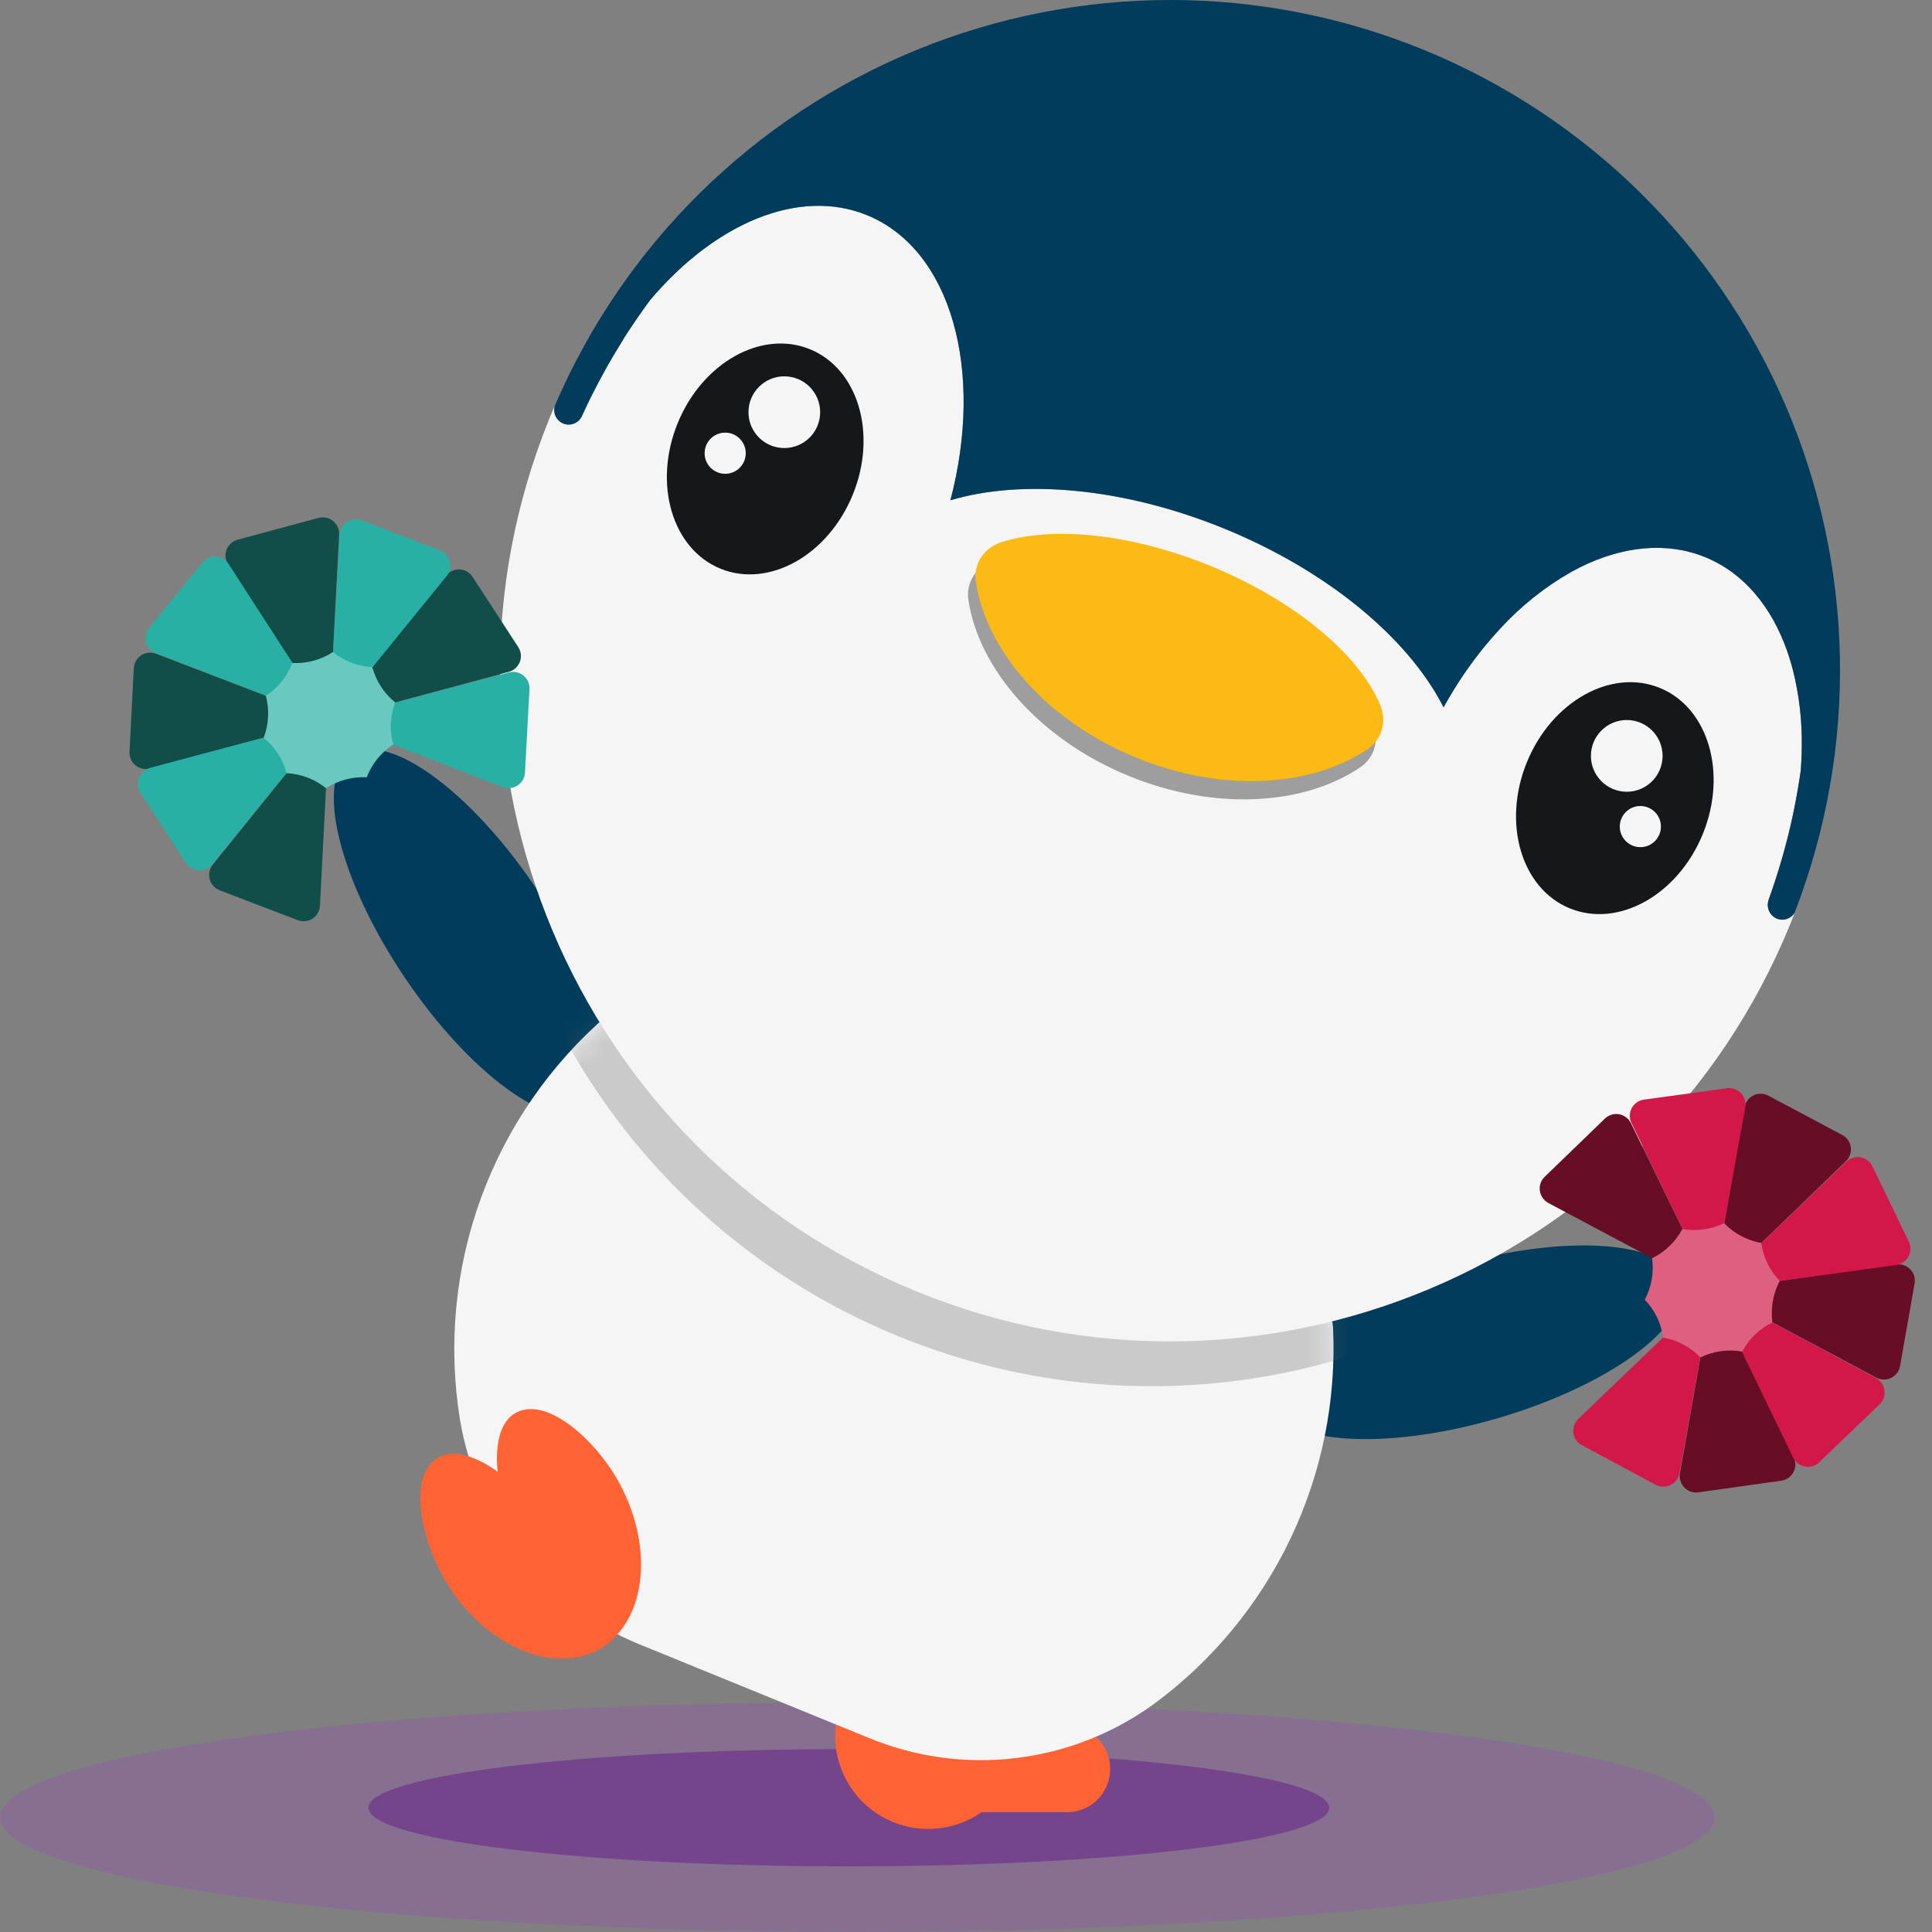 <svg width="88" height="88" viewBox="0 0 88 88" fill="none" xmlns="http://www.w3.org/2000/svg">
  <rect x="0" y="0" width="88" height="88" fill="#808080" stroke="none"/>
  <g style="mix-blend-mode:multiply" opacity="0.5">
    <path
      d="M39.05 88C60.617 88 78.1 85.657 78.1 82.768C78.1 79.878 60.617 77.535 39.05 77.535C17.483 77.535 0 79.878 0 82.768C0 85.657 17.483 88 39.05 88Z"
      fill="#8e5ea2" />
  </g>
  <g style="mix-blend-mode:multiply" opacity="0.4">
    <path
      d="M38.662 85.01C50.746 85.01 60.543 83.814 60.543 82.339C60.543 80.864 50.746 79.669 38.662 79.669C26.577 79.669 16.78 80.864 16.78 82.339C16.78 83.814 26.577 85.01 38.662 85.01Z"
      fill="#5b0481" />
  </g>
  <path
    d="M49.582 78.859L49.535 78.832L45.771 76.662C45.295 75.97 44.625 75.435 43.846 75.125C43.066 74.815 42.212 74.743 41.391 74.919C40.571 75.095 39.821 75.511 39.237 76.114C38.653 76.717 38.261 77.48 38.11 78.306C37.96 79.132 38.058 79.984 38.392 80.754C38.727 81.524 39.282 82.177 39.988 82.632C40.694 83.085 41.519 83.32 42.358 83.304C43.197 83.288 44.012 83.024 44.701 82.544H48.595C49.029 82.544 49.451 82.401 49.795 82.137C50.14 81.872 50.387 81.502 50.5 81.082C50.612 80.663 50.583 80.218 50.417 79.817C50.251 79.415 49.958 79.08 49.582 78.863V78.859ZM41.584 78.686V78.594H41.637L41.584 78.686V78.795L41.537 78.767L41.584 78.686Z"
    fill="#FF6333" />
  <path
    d="M26.816 50.591C28.521 49.515 27.437 44.957 24.415 40.457C21.392 35.957 17.585 33.23 15.946 34.403C14.336 35.554 15.431 40.051 18.412 44.49C21.393 48.928 25.141 51.647 26.816 50.591Z"
    fill="#013C5C" />
  <path
    d="M76.537 58.46C76.032 56.507 71.362 56.154 66.158 57.665C60.954 59.175 57.199 61.974 57.81 63.894C58.416 65.779 63.031 66.104 68.167 64.613C73.302 63.121 77.032 60.377 76.537 58.46Z"
    fill="#013C5C" />
  <path
    d="M29.136 74.901L39.596 79.169C41.719 80.041 44.031 80.353 46.308 80.074C48.586 79.796 50.755 78.937 52.605 77.58C55.253 75.617 57.378 73.032 58.793 70.054C60.208 67.076 60.869 63.796 60.719 60.502C60.703 60.193 60.62 59.891 60.473 59.619C60.327 59.346 60.122 59.109 59.873 58.926C59.623 58.743 59.337 58.617 59.033 58.558C58.729 58.5 58.416 58.509 58.117 58.587C52.908 59.908 47.408 59.471 42.473 57.341C37.539 55.211 33.446 51.509 30.833 46.811C30.683 46.542 30.476 46.31 30.226 46.131C29.976 45.952 29.69 45.83 29.387 45.775C29.085 45.72 28.774 45.733 28.477 45.813C28.18 45.892 27.905 46.037 27.67 46.236C25.07 48.473 23.086 51.34 21.909 54.564C20.732 57.787 20.402 61.259 20.949 64.647C21.322 66.914 22.271 69.047 23.705 70.843C25.138 72.638 27.008 74.036 29.136 74.901Z"
    fill="#F5F5F5" />
  <mask id="mask0_354_383" style="mask-type:luminance" maskUnits="userSpaceOnUse" x="20" y="45" width="41" height="36">
    <path
      d="M29.136 74.901L39.596 79.169C41.719 80.041 44.031 80.353 46.308 80.074C48.586 79.796 50.755 78.937 52.605 77.58C55.253 75.617 57.378 73.032 58.793 70.054C60.208 67.076 60.869 63.796 60.719 60.502C60.703 60.193 60.62 59.891 60.473 59.619C60.327 59.346 60.122 59.109 59.873 58.926C59.623 58.743 59.337 58.617 59.033 58.558C58.729 58.5 58.416 58.509 58.117 58.587C52.908 59.908 47.408 59.471 42.473 57.341C37.539 55.211 33.446 51.509 30.833 46.811C30.683 46.542 30.476 46.31 30.226 46.131C29.976 45.952 29.69 45.83 29.387 45.775C29.085 45.72 28.774 45.733 28.477 45.813C28.18 45.892 27.905 46.037 27.67 46.236C25.07 48.473 23.086 51.34 21.909 54.564C20.732 57.787 20.402 61.259 20.949 64.647C21.322 66.914 22.271 69.047 23.705 70.843C25.138 72.638 27.008 74.036 29.136 74.901Z"
      fill="white" />
  </mask>
  <g mask="url(#mask0_354_383)">
    <g style="mix-blend-mode:multiply" opacity="0.3">
      <path
        d="M80.924 43.596C80.838 43.747 80.697 43.859 80.53 43.907C80.362 43.955 80.183 43.935 80.031 43.852C79.893 43.773 79.787 43.65 79.731 43.502C79.675 43.353 79.672 43.191 79.723 43.041C79.722 43.038 79.722 43.035 79.723 43.032C79.813 42.783 79.899 42.536 79.982 42.286C80.064 42.035 80.141 41.797 80.215 41.552L80.225 41.516C80.333 41.168 80.43 40.818 80.521 40.469C80.521 40.453 80.529 40.437 80.532 40.421C80.562 40.313 80.589 40.204 80.616 40.096C80.616 40.083 80.621 40.071 80.626 40.058C80.685 39.82 80.734 39.583 80.792 39.344C80.808 39.273 80.823 39.201 80.838 39.127C80.853 39.053 80.866 38.997 80.879 38.932L80.928 38.687C80.936 38.653 80.942 38.616 80.949 38.578C80.969 38.47 80.989 38.368 81.008 38.263C81.008 38.242 81.016 38.221 81.019 38.202C81.039 38.088 81.059 37.974 81.077 37.862C81.094 37.751 81.118 37.615 81.136 37.49C81.155 37.366 81.174 37.245 81.192 37.12C81.219 36.765 81.234 36.413 81.236 36.066C81.256 34.885 81.121 33.707 80.833 32.562C80.802 32.443 80.77 32.324 80.735 32.208C80.683 32.033 80.627 31.862 80.569 31.694C79.858 29.672 78.592 28.136 76.836 27.419C75.08 26.703 73.07 26.918 71.136 27.884C71.003 27.95 70.87 28.019 70.738 28.093C69.53 28.78 68.438 29.651 67.5 30.677C67.379 30.803 67.261 30.934 67.145 31.068C67.029 31.202 66.913 31.338 66.799 31.477C66.686 31.616 66.573 31.757 66.462 31.901C66.406 31.973 66.354 32.047 66.297 32.118C66.189 32.265 66.081 32.414 65.972 32.567C65.864 32.72 65.755 32.874 65.658 33.032C65.56 33.191 65.454 33.349 65.354 33.512C65.206 33.756 65.06 34.004 64.921 34.258C64.896 34.21 64.871 34.163 64.847 34.115C63.247 31.078 59.643 28.041 54.924 26.116C50.309 24.233 45.709 23.859 42.457 24.827C44.005 18.935 42.509 13.414 38.656 11.842C35.536 10.569 31.709 12.231 28.767 15.723C28.68 15.843 28.592 15.962 28.506 16.084C28.42 16.205 28.345 16.311 28.267 16.424C28.253 16.443 28.241 16.459 28.231 16.477C28.162 16.573 28.097 16.671 28.031 16.768C28.001 16.812 27.973 16.856 27.942 16.901C27.871 17.009 27.801 17.117 27.726 17.226L27.503 17.576C27.424 17.703 27.345 17.831 27.268 17.96C27.191 18.089 27.115 18.214 27.041 18.342L27.031 18.36C26.958 18.485 26.886 18.61 26.814 18.736C26.741 18.862 26.663 19.006 26.589 19.144C26.554 19.209 26.517 19.276 26.481 19.343C26.372 19.549 26.264 19.758 26.156 19.968C26.106 20.067 26.058 20.164 26.008 20.262L25.96 20.365L25.829 20.638C25.775 20.755 25.721 20.873 25.667 20.99C25.631 21.07 25.579 21.143 25.514 21.203C25.45 21.263 25.374 21.309 25.291 21.34C25.208 21.37 25.12 21.384 25.032 21.379C24.944 21.375 24.857 21.353 24.778 21.315C24.637 21.245 24.525 21.128 24.461 20.984C24.397 20.84 24.386 20.678 24.43 20.527C24.351 20.71 24.273 20.893 24.197 21.08C17.851 36.696 25.34 54.51 40.942 60.874C56.543 67.239 74.35 59.744 80.711 44.133C80.785 43.955 80.856 43.775 80.924 43.596Z"
        fill="#646464" />
    </g>
  </g>
  <path
    d="M81.756 41.554C81.671 41.706 81.529 41.817 81.362 41.865C81.195 41.913 81.016 41.893 80.863 41.81C80.725 41.732 80.619 41.608 80.563 41.459C80.507 41.311 80.504 41.148 80.555 40.998C80.555 40.995 80.555 40.993 80.555 40.99C80.645 40.742 80.732 40.495 80.814 40.244C80.897 39.993 80.973 39.756 81.047 39.511L81.057 39.474C81.163 39.125 81.262 38.776 81.353 38.427C81.358 38.412 81.361 38.396 81.364 38.38C81.394 38.271 81.421 38.163 81.449 38.054C81.449 38.041 81.449 38.029 81.458 38.016C81.518 37.779 81.572 37.541 81.624 37.302C81.64 37.231 81.656 37.158 81.671 37.086C81.686 37.013 81.698 36.955 81.712 36.89C81.726 36.825 81.745 36.728 81.76 36.645C81.768 36.61 81.775 36.575 81.781 36.537C81.802 36.428 81.822 36.326 81.841 36.221C81.841 36.2 81.849 36.18 81.852 36.16C81.871 36.046 81.892 35.932 81.909 35.821C81.927 35.709 81.951 35.574 81.969 35.449C81.987 35.324 82.006 35.203 82.024 35.079C82.05 34.723 82.067 34.372 82.069 34.025C82.088 32.844 81.953 31.666 81.665 30.52C81.635 30.401 81.603 30.283 81.568 30.167C81.516 29.992 81.459 29.82 81.401 29.652C80.69 27.631 79.425 26.095 77.667 25.378C75.91 24.661 73.902 24.877 71.968 25.841C71.836 25.908 71.701 25.978 71.57 26.051C70.362 26.738 69.269 27.609 68.331 28.634C68.212 28.762 68.094 28.892 67.978 29.027C67.862 29.161 67.746 29.297 67.632 29.434C67.518 29.572 67.405 29.715 67.295 29.86C67.238 29.931 67.186 30.004 67.13 30.076C67.022 30.224 66.913 30.374 66.805 30.527C66.696 30.68 66.593 30.834 66.49 30.991C66.387 31.148 66.285 31.309 66.187 31.471C66.038 31.714 65.893 31.964 65.753 32.218C65.728 32.17 65.704 32.121 65.679 32.075C64.08 29.037 60.476 26 55.757 24.075C51.143 22.192 46.542 21.818 43.29 22.787C44.837 16.895 43.341 11.373 39.489 9.801C36.369 8.529 32.541 10.191 29.6 13.682C29.512 13.801 29.424 13.922 29.339 14.043C29.253 14.165 29.177 14.27 29.099 14.384C29.086 14.402 29.073 14.419 29.062 14.436C28.995 14.533 28.93 14.63 28.864 14.728C28.834 14.771 28.804 14.816 28.775 14.86C28.703 14.969 28.634 15.077 28.558 15.185C28.482 15.294 28.41 15.419 28.341 15.537C28.273 15.655 28.183 15.792 28.106 15.921C28.029 16.05 27.953 16.175 27.878 16.303L27.867 16.321C27.796 16.446 27.724 16.57 27.651 16.696C27.577 16.822 27.5 16.966 27.426 17.103L27.318 17.304C27.209 17.51 27.1 17.718 26.993 17.928C26.943 18.026 26.894 18.125 26.845 18.223C26.829 18.257 26.813 18.29 26.797 18.326C26.752 18.417 26.71 18.508 26.666 18.599C26.611 18.716 26.558 18.833 26.503 18.95C26.466 19.031 26.415 19.103 26.35 19.163C26.285 19.223 26.209 19.27 26.127 19.3C26.044 19.331 25.956 19.344 25.868 19.34C25.78 19.336 25.693 19.314 25.614 19.276C25.473 19.206 25.361 19.088 25.297 18.945C25.233 18.8 25.222 18.639 25.265 18.487C25.186 18.67 25.108 18.854 25.033 19.04C18.683 34.653 26.173 52.467 41.774 58.833C57.375 65.198 75.183 57.702 81.544 42.091C81.617 41.913 81.688 41.733 81.756 41.554Z"
    fill="#F5F5F5" />
  <path
    d="M77.559 37.992C78.691 35.219 77.816 32.238 75.603 31.334C73.391 30.43 70.68 31.944 69.548 34.717C68.415 37.49 69.291 40.471 71.503 41.375C73.715 42.279 76.426 40.765 77.559 37.992Z"
    fill="#14181B" />
  <path
    d="M74.097 36.063C74.998 36.063 75.729 35.331 75.729 34.429C75.729 33.527 74.998 32.796 74.097 32.796C73.195 32.796 72.464 33.527 72.464 34.429C72.464 35.331 73.195 36.063 74.097 36.063Z"
    fill="#F5F5F5" />
  <path
    d="M74.716 38.587C75.233 38.587 75.653 38.167 75.653 37.65C75.653 37.132 75.233 36.713 74.716 36.713C74.199 36.713 73.779 37.132 73.779 37.65C73.779 38.167 74.199 38.587 74.716 38.587Z"
    fill="#F5F5F5" />
  <path
    d="M38.843 22.531C39.968 19.77 39.094 16.804 36.891 15.906C34.688 15.007 31.991 16.517 30.866 19.278C29.741 22.038 30.614 25.005 32.817 25.903C35.02 26.802 37.718 25.292 38.843 22.531Z"
    fill="#14181B" />
  <path
    d="M35.724 20.408C36.626 20.408 37.357 19.677 37.357 18.775C37.357 17.873 36.626 17.141 35.724 17.141C34.823 17.141 34.092 17.873 34.092 18.775C34.092 19.677 34.823 20.408 35.724 20.408Z"
    fill="#F5F5F5" />
  <path
    d="M33.031 21.581C33.548 21.581 33.968 21.161 33.968 20.644C33.968 20.126 33.548 19.706 33.031 19.706C32.514 19.706 32.094 20.126 32.094 20.644C32.094 21.161 32.514 21.581 33.031 21.581Z"
    fill="#F5F5F5" />
  <g style="mix-blend-mode:multiply" opacity="0.6">
    <path
      d="M54.775 26.599C51.144 25.118 47.577 24.789 45.276 25.528C44.463 25.789 43.987 26.528 44.11 27.339C44.589 30.484 47.362 33.688 51.428 35.349C55.336 36.944 59.38 36.683 61.943 34.961C62.615 34.511 62.845 33.691 62.523 32.928C61.577 30.663 58.663 28.185 54.775 26.599Z"
      fill="#646464" />
  </g>
  <path
    d="M55.114 25.766C51.482 24.286 47.916 23.956 45.615 24.695C44.802 24.956 44.326 25.695 44.449 26.506C44.928 29.657 47.701 32.855 51.766 34.516C55.669 36.111 59.719 35.85 62.282 34.128C62.954 33.678 63.184 32.858 62.862 32.095C61.912 29.83 59.001 27.353 55.114 25.766Z"
    fill="#FDBA15" />
  <path
    d="M81.756 41.554C81.67 41.706 81.529 41.817 81.361 41.865C81.194 41.913 81.015 41.893 80.862 41.81C80.725 41.732 80.619 41.608 80.563 41.46C80.507 41.312 80.504 41.149 80.555 40.999C80.554 40.996 80.554 40.993 80.555 40.99C80.645 40.742 80.732 40.494 80.813 40.244C80.894 39.995 80.972 39.756 81.046 39.511L81.058 39.475C81.164 39.126 81.262 38.777 81.352 38.427C81.357 38.411 81.362 38.395 81.365 38.379C81.394 38.27 81.421 38.162 81.448 38.053L81.458 38.015C81.517 37.778 81.572 37.539 81.624 37.302C81.641 37.23 81.657 37.158 81.671 37.085C81.685 37.011 81.699 36.955 81.712 36.889C81.725 36.824 81.746 36.727 81.76 36.644C81.768 36.61 81.775 36.574 81.781 36.536C81.802 36.43 81.822 36.325 81.84 36.22C81.84 36.2 81.847 36.179 81.851 36.158C81.872 36.045 81.892 35.933 81.909 35.82C81.931 35.696 81.95 35.573 81.969 35.449C81.987 35.325 82.007 35.202 82.024 35.079C82.051 34.723 82.066 34.371 82.069 34.024C82.088 32.843 81.953 31.665 81.665 30.519C81.635 30.4 81.602 30.282 81.568 30.166C81.516 29.991 81.461 29.819 81.402 29.652C80.691 27.631 79.424 26.093 77.668 25.377C75.912 24.661 73.901 24.876 71.968 25.84C71.835 25.907 71.701 25.977 71.569 26.05C70.362 26.737 69.269 27.609 68.331 28.634C68.212 28.761 68.094 28.892 67.978 29.026C67.862 29.159 67.746 29.295 67.632 29.433C67.518 29.572 67.405 29.713 67.295 29.859C67.238 29.931 67.186 30.003 67.13 30.076C67.021 30.223 66.913 30.373 66.805 30.526C66.696 30.679 66.593 30.833 66.49 30.99C66.387 31.147 66.286 31.308 66.187 31.471C66.038 31.713 65.893 31.963 65.753 32.217L65.679 32.074C64.08 29.037 60.476 26 55.758 24.074C51.143 22.191 46.543 21.817 43.291 22.786C44.839 16.894 43.343 11.372 39.491 9.8C36.37 8.527 32.543 10.19 29.602 13.681C29.514 13.801 29.426 13.921 29.34 14.042C29.253 14.164 29.179 14.268 29.101 14.384C29.088 14.402 29.075 14.418 29.064 14.435C28.997 14.532 28.931 14.629 28.866 14.727L28.777 14.859C28.705 14.968 28.635 15.076 28.56 15.185C28.485 15.293 28.41 15.419 28.343 15.536C28.276 15.653 28.184 15.791 28.107 15.92C28.03 16.049 27.955 16.174 27.88 16.302L27.871 16.32C27.798 16.445 27.727 16.57 27.654 16.695C27.581 16.821 27.503 16.966 27.429 17.102C27.393 17.168 27.357 17.236 27.321 17.303C27.212 17.509 27.104 17.717 26.996 17.928L26.849 18.222C26.833 18.255 26.817 18.289 26.801 18.325C26.756 18.415 26.713 18.507 26.671 18.598C26.615 18.715 26.562 18.832 26.507 18.949C26.471 19.03 26.419 19.102 26.354 19.162C26.29 19.222 26.213 19.269 26.131 19.299C26.048 19.329 25.96 19.343 25.872 19.339C25.784 19.334 25.698 19.313 25.618 19.275C25.477 19.205 25.365 19.087 25.301 18.943C25.237 18.799 25.226 18.637 25.269 18.485C28.423 11.133 34.336 5.313 41.735 2.28C49.134 -0.754 57.429 -0.76 64.832 2.263C72.236 5.287 78.157 11.098 81.321 18.446C84.485 25.794 84.639 34.091 81.75 41.551L81.756 41.554Z"
    fill="#013C5C" />
  <path
    d="M23.566 64.315C22.423 64.857 22.639 66.797 22.671 67.04C22.476 66.892 20.903 65.739 19.864 66.453C18.59 67.334 19.213 70.14 20.221 71.89C21.956 74.901 25.127 76.329 27.325 75.107C29.483 73.812 29.831 70.353 28.094 67.343C27.081 65.589 24.965 63.651 23.566 64.315Z"
    fill="#FF6333" />
  <path
    d="M15.006 32.801L10.39 25.707C10.326 25.608 10.286 25.495 10.274 25.378C10.261 25.261 10.277 25.143 10.319 25.033C10.362 24.923 10.43 24.825 10.517 24.747C10.605 24.668 10.71 24.612 10.824 24.582L14.51 23.589C14.623 23.559 14.742 23.556 14.858 23.58C14.973 23.605 15.08 23.656 15.172 23.73C15.263 23.804 15.335 23.899 15.383 24.006C15.431 24.114 15.453 24.231 15.446 24.349L15.006 32.801Z"
    fill="#124E49" />
  <path
    d="M21.526 26.277L23.607 29.476C23.671 29.575 23.711 29.687 23.723 29.804C23.736 29.921 23.72 30.039 23.678 30.149C23.635 30.259 23.567 30.357 23.48 30.436C23.392 30.514 23.287 30.571 23.174 30.601L15.003 32.801L20.32 26.216C20.394 26.124 20.488 26.051 20.596 26.003C20.703 25.954 20.821 25.932 20.939 25.938C21.056 25.944 21.171 25.978 21.273 26.037C21.375 26.096 21.462 26.178 21.526 26.277Z"
    fill="#124E49" />
  <path
    d="M10.002 40.55L13.565 41.913C13.674 41.955 13.792 41.971 13.909 41.958C14.026 41.946 14.138 41.906 14.236 41.842C14.335 41.778 14.417 41.691 14.475 41.589C14.534 41.488 14.568 41.373 14.574 41.256L15.008 32.796L9.695 39.381C9.62 39.472 9.568 39.58 9.543 39.695C9.517 39.81 9.52 39.93 9.55 40.044C9.58 40.158 9.636 40.264 9.715 40.352C9.794 40.44 9.892 40.508 10.002 40.55Z"
    fill="#124E49" />
  <path
    d="M6.835 35.002L15.006 32.801L7.103 29.776C6.993 29.734 6.875 29.719 6.759 29.731C6.642 29.743 6.53 29.783 6.431 29.847C6.333 29.912 6.251 29.998 6.193 30.1C6.134 30.202 6.101 30.316 6.095 30.434L5.899 34.245C5.893 34.362 5.915 34.479 5.963 34.587C6.011 34.694 6.083 34.788 6.174 34.862C6.266 34.936 6.373 34.987 6.488 35.011C6.603 35.036 6.722 35.032 6.835 35.002Z"
    fill="#124E49" />
  <path
    d="M15.006 32.801L15.467 24.348C15.473 24.231 15.508 24.117 15.567 24.016C15.626 23.915 15.708 23.829 15.806 23.765C15.905 23.702 16.017 23.663 16.134 23.651C16.25 23.639 16.368 23.655 16.477 23.697L20.036 25.072C20.145 25.115 20.243 25.183 20.321 25.27C20.4 25.357 20.456 25.462 20.486 25.576C20.516 25.689 20.519 25.808 20.495 25.923C20.47 26.038 20.419 26.145 20.345 26.236L15.006 32.801Z"
    fill="#29B0A4" />
  <path
    d="M24.118 31.387L23.911 35.197C23.904 35.314 23.869 35.428 23.81 35.529C23.751 35.63 23.669 35.716 23.57 35.78C23.471 35.843 23.359 35.882 23.243 35.894C23.126 35.906 23.008 35.89 22.899 35.848L15.006 32.798L23.184 30.629C23.297 30.599 23.416 30.596 23.531 30.62C23.645 30.645 23.753 30.697 23.844 30.77C23.935 30.844 24.007 30.939 24.055 31.046C24.102 31.153 24.124 31.27 24.118 31.387Z"
    fill="#29B0A4" />
  <path
    d="M6.396 36.099L8.465 39.299C8.529 39.398 8.615 39.48 8.717 39.539C8.818 39.598 8.932 39.632 9.05 39.638C9.167 39.645 9.284 39.623 9.391 39.576C9.499 39.529 9.593 39.456 9.668 39.365L15.006 32.797L6.83 34.976C6.716 35.006 6.611 35.062 6.524 35.141C6.436 35.219 6.369 35.317 6.326 35.426C6.284 35.536 6.268 35.654 6.28 35.771C6.292 35.888 6.332 36 6.396 36.099Z"
    fill="#29B0A4" />
  <path
    d="M7.113 29.755L15.006 32.804L10.413 25.691C10.349 25.593 10.262 25.511 10.161 25.452C10.059 25.393 9.945 25.359 9.828 25.353C9.711 25.347 9.594 25.368 9.486 25.416C9.379 25.463 9.284 25.535 9.21 25.626L6.804 28.587C6.729 28.679 6.677 28.786 6.652 28.901C6.627 29.017 6.629 29.136 6.66 29.25C6.69 29.364 6.747 29.469 6.825 29.557C6.904 29.645 7.003 29.712 7.113 29.755Z"
    fill="#29B0A4" />
  <path
    d="M18.003 31.995C17.493 31.584 17.127 31.02 16.957 30.387C16.303 30.353 15.676 30.113 15.166 29.7C14.617 30.058 13.968 30.233 13.314 30.199C13.08 30.812 12.658 31.334 12.108 31.691C12.278 32.324 12.244 32.995 12.009 33.607C12.519 34.02 12.885 34.583 13.056 35.216C13.712 35.249 14.341 35.489 14.852 35.902C15.401 35.545 16.049 35.37 16.704 35.404C16.939 34.791 17.361 34.27 17.91 33.912C17.738 33.279 17.77 32.608 18.003 31.995Z"
    fill="#69C8BF" />
  <path
    d="M77.993 58.771L86.372 57.594C86.488 57.578 86.607 57.589 86.718 57.627C86.829 57.666 86.929 57.73 87.011 57.815C87.092 57.899 87.153 58.002 87.187 58.115C87.221 58.227 87.228 58.346 87.207 58.462L86.545 62.22C86.525 62.336 86.477 62.446 86.406 62.539C86.335 62.633 86.243 62.709 86.138 62.761C86.032 62.812 85.915 62.838 85.798 62.836C85.68 62.834 85.565 62.804 85.461 62.748L77.993 58.771Z"
    fill="#670E26" />
  <path
    d="M81.134 67.444L77.357 67.974C77.241 67.991 77.122 67.979 77.011 67.941C76.9 67.903 76.799 67.838 76.718 67.754C76.636 67.669 76.576 67.566 76.541 67.454C76.507 67.341 76.5 67.222 76.52 67.107L77.992 58.77L81.7 66.38C81.752 66.486 81.778 66.602 81.775 66.719C81.773 66.837 81.744 66.953 81.689 67.056C81.633 67.16 81.554 67.249 81.458 67.317C81.362 67.384 81.251 67.428 81.134 67.444Z"
    fill="#670E26" />
  <path
    d="M73.1 50.952L70.358 53.602C70.273 53.683 70.21 53.784 70.171 53.895C70.133 54.006 70.122 54.124 70.138 54.241C70.155 54.357 70.198 54.468 70.266 54.564C70.333 54.66 70.422 54.739 70.526 54.795L77.996 58.771L74.289 51.161C74.237 51.055 74.162 50.962 74.067 50.892C73.973 50.82 73.864 50.773 73.748 50.752C73.632 50.732 73.512 50.739 73.4 50.774C73.287 50.809 73.184 50.87 73.1 50.952Z"
    fill="#670E26" />
  <path
    d="M79.464 50.433L77.993 58.771L84.08 52.891C84.165 52.81 84.229 52.709 84.267 52.598C84.305 52.487 84.317 52.368 84.3 52.252C84.284 52.136 84.241 52.025 84.173 51.928C84.106 51.832 84.017 51.753 83.913 51.698L80.548 49.906C80.444 49.851 80.329 49.82 80.211 49.818C80.094 49.816 79.977 49.841 79.871 49.893C79.765 49.944 79.673 50.02 79.603 50.114C79.532 50.208 79.484 50.318 79.464 50.433Z"
    fill="#670E26" />
  <path
    d="M77.993 58.771L85.45 62.771C85.554 62.827 85.642 62.906 85.709 63.002C85.776 63.099 85.82 63.21 85.835 63.326C85.851 63.443 85.839 63.561 85.801 63.672C85.762 63.783 85.698 63.883 85.613 63.964L82.86 66.605C82.775 66.687 82.672 66.747 82.56 66.78C82.447 66.814 82.328 66.821 82.212 66.799C82.097 66.778 81.988 66.73 81.894 66.659C81.801 66.587 81.726 66.495 81.675 66.388L77.993 58.771Z"
    fill="#D31749" />
  <path
    d="M75.411 67.627L72.05 65.824C71.947 65.769 71.858 65.69 71.791 65.593C71.724 65.497 71.68 65.386 71.664 65.269C71.648 65.153 71.66 65.035 71.699 64.924C71.737 64.813 71.802 64.713 71.886 64.631L77.994 58.774L76.496 67.106C76.475 67.222 76.427 67.331 76.356 67.424C76.284 67.517 76.192 67.593 76.086 67.643C75.98 67.694 75.864 67.719 75.746 67.716C75.629 67.713 75.514 67.683 75.411 67.627Z"
    fill="#D31749" />
  <path
    d="M78.658 49.569L74.879 50.087C74.762 50.103 74.651 50.147 74.555 50.214C74.459 50.281 74.379 50.37 74.324 50.474C74.269 50.577 74.238 50.692 74.236 50.81C74.233 50.927 74.258 51.044 74.309 51.149L77.995 58.771L79.493 50.439C79.513 50.323 79.506 50.204 79.472 50.092C79.438 49.979 79.378 49.876 79.297 49.791C79.215 49.706 79.115 49.642 79.004 49.603C78.893 49.565 78.774 49.553 78.658 49.569Z"
    fill="#D31749" />
  <path
    d="M84.099 52.911L77.993 58.768L86.376 57.618C86.492 57.602 86.603 57.558 86.699 57.491C86.795 57.424 86.874 57.335 86.93 57.232C86.985 57.128 87.015 57.013 87.018 56.896C87.02 56.778 86.995 56.662 86.944 56.556L85.284 53.121C85.233 53.016 85.157 52.923 85.064 52.853C84.97 52.782 84.861 52.734 84.745 52.714C84.63 52.693 84.511 52.7 84.399 52.735C84.287 52.769 84.184 52.829 84.099 52.911Z"
    fill="#D31749" />
  <path
    d="M77.452 61.829C78.042 61.54 78.709 61.447 79.356 61.562C79.663 60.985 80.145 60.52 80.731 60.233C80.641 59.584 80.758 58.922 81.065 58.344C80.609 57.871 80.314 57.266 80.223 56.615C79.577 56.501 78.985 56.185 78.529 55.713C77.941 56.001 77.275 56.094 76.63 55.979C76.322 56.558 75.839 57.025 75.25 57.312C75.341 57.961 75.224 58.623 74.916 59.202C75.371 59.673 75.665 60.277 75.755 60.926C76.402 61.04 76.996 61.356 77.452 61.829Z"
    fill="#DD6081" />
</svg>